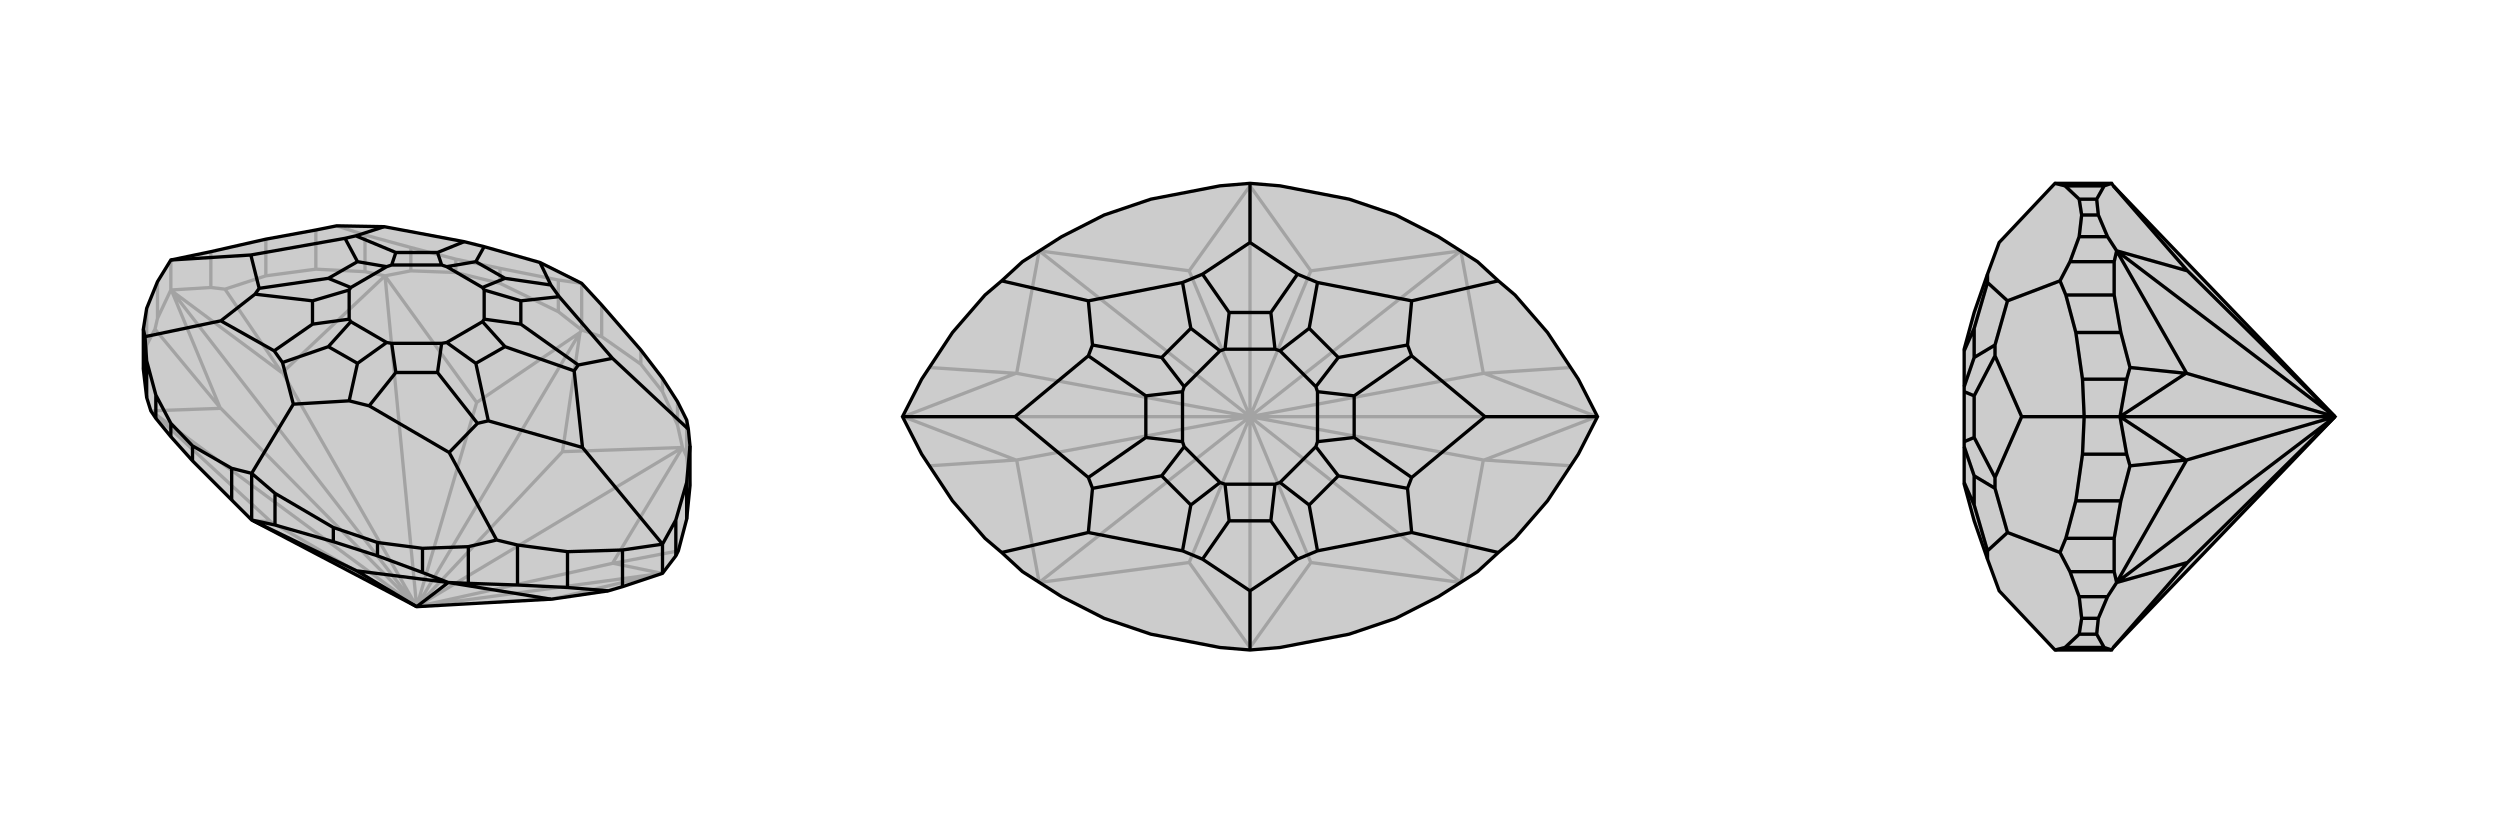 <svg xmlns="http://www.w3.org/2000/svg" viewBox="0 0 3000 1000">
    <g stroke="currentColor" stroke-width="4" fill="none" transform="translate(0 -18)">
        <path fill="currentColor" stroke="none" fill-opacity=".2" d="M581,314L557,308L461,290L404,289L379,294L319,305L253,320L205,330L189,356L176,388L172,413L172,461L176,495L181,511L187,520L205,542L231,571L278,618L302,642L304,643L500,746L661,737L662,737L730,727L747,722L795,706L811,685L814,679L824,641L828,601L828,553L826,533L824,522L813,500L795,472L769,438L722,384L698,358L648,333z" />
<path stroke-opacity=".2" d="M698,358L670,354M698,358L698,414M670,354L600,340M670,354L670,392M722,384L722,422M600,340L547,329M600,340L600,358M769,438L769,455M547,329L493,315M547,329L547,345M795,472L795,488M493,315L438,300M493,315L493,343M813,500L813,528M404,289L438,300M438,300L438,344M824,522L824,566M379,294L379,341M176,388L176,432M319,305L319,349M189,356L189,400M253,320L253,363M205,330L205,366M500,746L696,417M500,746L794,706M500,746L206,367M500,746L675,560M500,746L572,501M500,746L325,644M500,746L735,694M500,746L819,555M500,746L339,465M500,746L462,349M500,746L265,508M500,746L181,511M794,706L662,737M794,706L736,694M795,706L794,706M253,363L270,365M253,363L205,366M206,367L338,465M189,400L186,413M189,400L205,366M206,367L264,507M205,366L206,367M824,566L819,555M824,566L828,601M735,694L736,694M735,694L819,555M814,679L736,694M438,344L462,349M438,344L379,341M379,341L319,349M319,349L270,365M339,465L338,465M339,465L462,349M270,365L338,465M172,461L176,432M176,432L186,413M265,508L264,507M265,508L181,511M186,413L264,507M698,414L722,422M722,422L769,455M769,455L795,488M795,488L813,528M813,528L819,555M675,560L696,417M675,560L819,555M698,414L670,392M670,392L600,358M600,358L547,345M547,345L493,343M493,343L462,349M696,417L572,501M572,501L462,349M698,414L696,417M304,643L325,644M325,644L181,511" />
<path d="M581,314L557,308L461,290L404,289L379,294L319,305L253,320L205,330L189,356L176,388L172,413L172,461L176,495L181,511L187,520L205,542L231,571L278,618L302,642L304,643L500,746L661,737L662,737L730,727L747,722L795,706L811,685L814,679L824,641L828,601L828,553L826,533L824,522L813,500L795,472L769,438L722,384L698,358L648,333z" />
<path d="M352,503L302,586M735,448L826,533M539,561L596,666M699,555L795,671M265,403L174,422M301,324L205,330M648,333L661,360M735,448L671,374M735,448L694,456M699,555L689,463M699,555L586,523M539,561L443,505M539,561L573,526M352,503L419,499M352,503L339,453M265,403L329,439M265,403L306,371M301,324L311,364M301,324L414,304M461,290L427,301M661,360L671,374M661,360L606,352M671,374L625,379M443,505L419,499M443,505L475,465M419,499L429,454M339,453L329,439M339,453L394,434M329,439L375,407M581,314L571,332M557,308L525,321M694,456L689,463M694,456L625,407M689,463L606,434M586,523L573,526M586,523L571,454M573,526L525,465M306,371L311,364M306,371L375,379M311,364L394,352M414,304L427,301M414,304L429,332M427,301L475,321M579,363L581,366M464,429L470,430M421,404L419,401M536,338L530,336M581,401L579,404M530,430L536,429M419,366L421,363M470,336L464,338M606,352L571,332M606,352L579,363M571,332L536,338M579,363L536,338M429,454L394,434M429,454L464,429M394,434L421,404M464,429L421,404M625,379L625,407M625,379L581,366M625,407L581,401M581,366L581,401M475,465L525,465M475,465L470,430M525,465L530,430M470,430L530,430M375,407L375,379M375,407L419,401M375,379L419,366M419,401L419,366M525,321L475,321M525,321L530,336M475,321L470,336M530,336L470,336M606,434L571,454M606,434L579,404M571,454L536,429M579,404L536,429M394,352L429,332M394,352L421,363M429,332L464,338M421,363L464,338M302,586L278,580M302,586L330,610M302,586L302,642M278,580L231,553M278,580L278,618M330,610L400,651M330,610L330,648M231,553L205,526M231,553L231,571M400,651L453,669M400,651L400,668M205,526L187,492M205,526L205,542M453,669L507,676M453,669L453,685M187,492L176,451M187,492L187,520M507,676L562,674M507,676L507,705M174,422L176,451M174,422L172,413M176,451L176,495M596,666L562,674M596,666L621,672M562,674L562,718M621,672L681,680M621,672L621,720M828,553L824,597M824,597L811,642M824,597L824,641M681,680L747,678M681,680L681,723M811,642L795,671M811,642L811,685M795,671L747,678M747,678L747,722M795,671L795,706M500,746L428,703M500,746L538,717M562,718L538,717M562,718L621,720M621,720L681,723M681,723L730,727M661,737L538,717M302,642L330,648M330,648L400,668M400,668L453,685M453,685L507,705M507,705L538,717M428,703L304,643M428,703L538,717" />
    </g>
    <g stroke="currentColor" stroke-width="4" fill="none" transform="translate(1000 0)">
        <path fill="currentColor" stroke="none" fill-opacity=".2" d="M464,777L381,761L325,742L274,716L227,686L202,663L182,646L143,601L106,545L83,500L106,455L143,399L182,354L202,337L227,314L274,284L325,258L381,239L464,223L500,220L536,223L619,239L675,258L726,284L773,314L798,337L818,354L857,399L894,455L917,500L894,545L857,601L818,646L798,663L773,686L726,716L675,742L619,761L536,777L500,780z" />
<path stroke-opacity=".2" d="M500,500L500,223M500,500L500,777M500,500L916,500M500,500L84,500M500,500L573,675M500,500L573,325M500,500L427,325M500,500L427,675M500,500L780,552M500,500L753,699M500,500L780,448M500,500L753,301M500,500L220,448M500,500L247,301M500,500L220,552M500,500L247,699M916,500L781,552M916,500L781,448M917,500L916,500M84,500L219,448M84,500L219,552M83,500L84,500M780,552L781,552M780,552L753,699M885,559L781,552M780,448L781,448M780,448L753,301M885,441L781,448M220,448L219,448M220,448L247,301M115,441L219,448M220,552L219,552M220,552L247,699M115,559L219,552M573,675L500,777M573,675L753,699M573,325L500,223M573,325L753,301M500,223L427,325M427,325L247,301M500,220L500,223M500,777L427,675M427,675L247,699M500,780L500,777" />
<path d="M464,777L381,761L325,742L274,716L227,686L202,663L182,646L143,601L106,545L83,500L106,455L143,399L182,354L202,337L227,314L274,284L325,258L381,239L464,223L500,220L536,223L619,239L675,258L726,284L773,314L798,337L818,354L857,399L894,455L917,500L894,545L857,601L818,646L798,663L773,686L726,716L675,742L619,761L536,777L500,780z" />
<path d="M500,709L500,780M500,291L500,220M694,361L798,337M694,639L798,663M782,500L917,500M306,639L202,663M306,361L202,337M218,500L83,500M500,291L557,329M500,291L443,329M694,361L581,339M694,361L689,414M782,500L694,427M782,500L694,573M694,639L581,661M694,639L689,586M500,709L557,671M500,709L443,671M306,639L419,661M306,639L311,586M218,500L306,573M218,500L306,427M306,361L419,339M306,361L311,414M557,329L581,339M557,329L525,375M581,339L571,394M581,661L557,671M581,661L571,606M557,671L525,625M443,671L419,661M443,671L475,625M419,661L429,606M443,329L419,339M443,329L475,375M419,339L429,394M689,414L694,427M689,414L606,429M694,427L625,475M694,573L689,586M694,573L625,525M689,586L606,571M311,586L306,573M311,586L394,571M306,573L375,525M306,427L311,414M306,427L375,475M311,414L394,429M530,419L536,421M530,581L536,579M470,581L464,579M470,419L464,421M579,464L581,470M579,536L581,530M421,536L419,530M421,464L419,470M525,375L475,375M525,375L530,419M475,375L470,419M530,419L470,419M525,625L475,625M525,625L530,581M475,625L470,581M530,581L470,581M571,394L606,429M571,394L536,421M606,429L579,464M536,421L579,464M571,606L606,571M571,606L536,579M606,571L579,536M536,579L579,536M429,606L394,571M429,606L464,579M394,571L421,536M464,579L421,536M429,394L394,429M429,394L464,421M394,429L421,464M464,421L421,464M625,475L625,525M625,475L581,470M625,525L581,530M581,470L581,530M375,525L375,475M375,525L419,530M375,475L419,470M419,530L419,470" />
    </g>
    <g stroke="currentColor" stroke-width="4" fill="none" transform="translate(2000 0)">
        <path fill="currentColor" stroke="none" fill-opacity=".2" d="M385,329L369,375L357,419L357,421L357,464L357,470L357,530L357,536L357,579L357,581L369,625L385,671L399,709L466,780L534,780L536,777L802,500L536,223L534,220L466,220L399,291z" />
<path stroke-opacity=".2" d="M409,639L472,663M409,361L472,337M426,500L501,500M409,639L385,661M409,639L394,586M426,500L394,573M426,500L394,427M409,361L385,339M409,361L394,414M385,671L385,661M385,661L369,606M385,329L385,339M385,339L369,394M394,586L394,573M394,586L369,571M394,573L369,525M394,427L394,414M394,427L369,475M394,414L369,429M369,606L369,571M369,606L357,579M369,571L357,536M369,394L369,429M369,394L357,421M369,429L357,464M369,525L369,475M369,525L357,530M369,475L357,470M466,780L478,777M466,220L478,223M478,777L495,761M478,777L525,777M478,223L495,239M478,223L525,223M495,761L498,742M495,761L516,761M495,239L498,258M495,239L516,239M498,742L495,716M498,742L518,742M498,258L495,284M498,258L518,258M495,716L484,686M495,716L529,716M495,284L484,314M495,284L529,284M472,663L484,686M472,663L479,646M484,686L537,686M472,337L484,314M472,337L479,354M484,314L537,314M479,354L491,399M479,354L537,354M479,646L491,601M479,646L537,646M491,601L499,545M491,601L545,601M491,399L499,455M491,399L545,399M501,500L499,545M499,545L552,545M501,500L499,455M499,455L552,455M501,500L544,500M802,500L544,500M802,500L625,325M802,500L625,675M802,500L624,448M802,500L540,301M802,500L624,552M802,500L540,699M552,455L556,441M552,455L544,500M544,500L623,448M552,545L556,559M552,545L544,500M544,500L623,552M544,500L544,500M537,314L540,301M537,314L537,354M537,354L545,399M545,399L556,441M624,448L623,448M624,448L540,301M556,441L623,448M537,686L540,699M537,686L537,646M537,646L545,601M545,601L556,559M624,552L623,552M624,552L540,699M556,559L623,552M534,220L525,223M525,223L516,239M516,239L518,258M518,258L529,284M529,284L540,301M536,223L625,325M625,325L540,301M534,780L525,777M525,777L516,761M516,761L518,742M518,742L529,716M529,716L540,699M536,777L625,675M625,675L540,699" />
<path d="M385,329L369,375L357,419L357,421L357,464L357,470L357,530L357,536L357,579L357,581L369,625L385,671L399,709L466,780L534,780L536,777L802,500L536,223L534,220L466,220L399,291z" />
<path d="M409,361L472,337M409,639L472,663M426,500L501,500M409,361L385,339M409,361L394,414M426,500L394,427M426,500L394,573M409,639L385,661M409,639L394,586M385,329L385,339M385,339L369,394M385,661L385,671M385,661L369,606M394,414L394,427M394,414L369,429M394,427L369,475M394,573L394,586M394,573L369,525M394,586L369,571M369,394L369,429M369,394L357,421M369,429L357,464M369,606L369,571M369,606L357,579M369,571L357,536M369,475L369,525M369,475L357,470M369,525L357,530M466,220L478,223M466,780L478,777M478,223L495,239M478,223L525,223M478,777L495,761M478,777L525,777M495,239L498,258M495,239L516,239M495,761L498,742M495,761L516,761M498,258L495,284M498,258L518,258M498,742L495,716M498,742L518,742M495,284L484,314M495,284L529,284M495,716L484,686M495,716L529,716M472,337L484,314M472,337L479,354M484,314L537,314M472,663L484,686M472,663L479,646M484,686L537,686M479,646L491,601M479,646L537,646M479,354L491,399M479,354L537,354M491,399L499,455M491,399L545,399M491,601L499,545M491,601L545,601M499,455L501,500M499,455L552,455M501,500L499,545M499,545L552,545M501,500L544,500M802,500L544,500M802,500L625,675M802,500L625,325M802,500L624,552M802,500L540,699M802,500L624,448M802,500L540,301M552,545L556,559M552,545L544,500M544,500L623,552M552,455L556,441M544,500L552,455M544,500L623,448M544,500L544,500M537,686L540,699M537,686L537,646M537,646L545,601M545,601L556,559M624,552L623,552M624,552L540,699M556,559L623,552M537,314L540,301M537,314L537,354M537,354L545,399M545,399L556,441M624,448L623,448M624,448L540,301M556,441L623,448M534,780L525,777M525,777L516,761M516,761L518,742M518,742L529,716M529,716L540,699M625,675L536,777M625,675L540,699M534,220L525,223M525,223L516,239M516,239L518,258M518,258L529,284M529,284L540,301M625,325L536,223M625,325L540,301" />
    </g>
</svg>